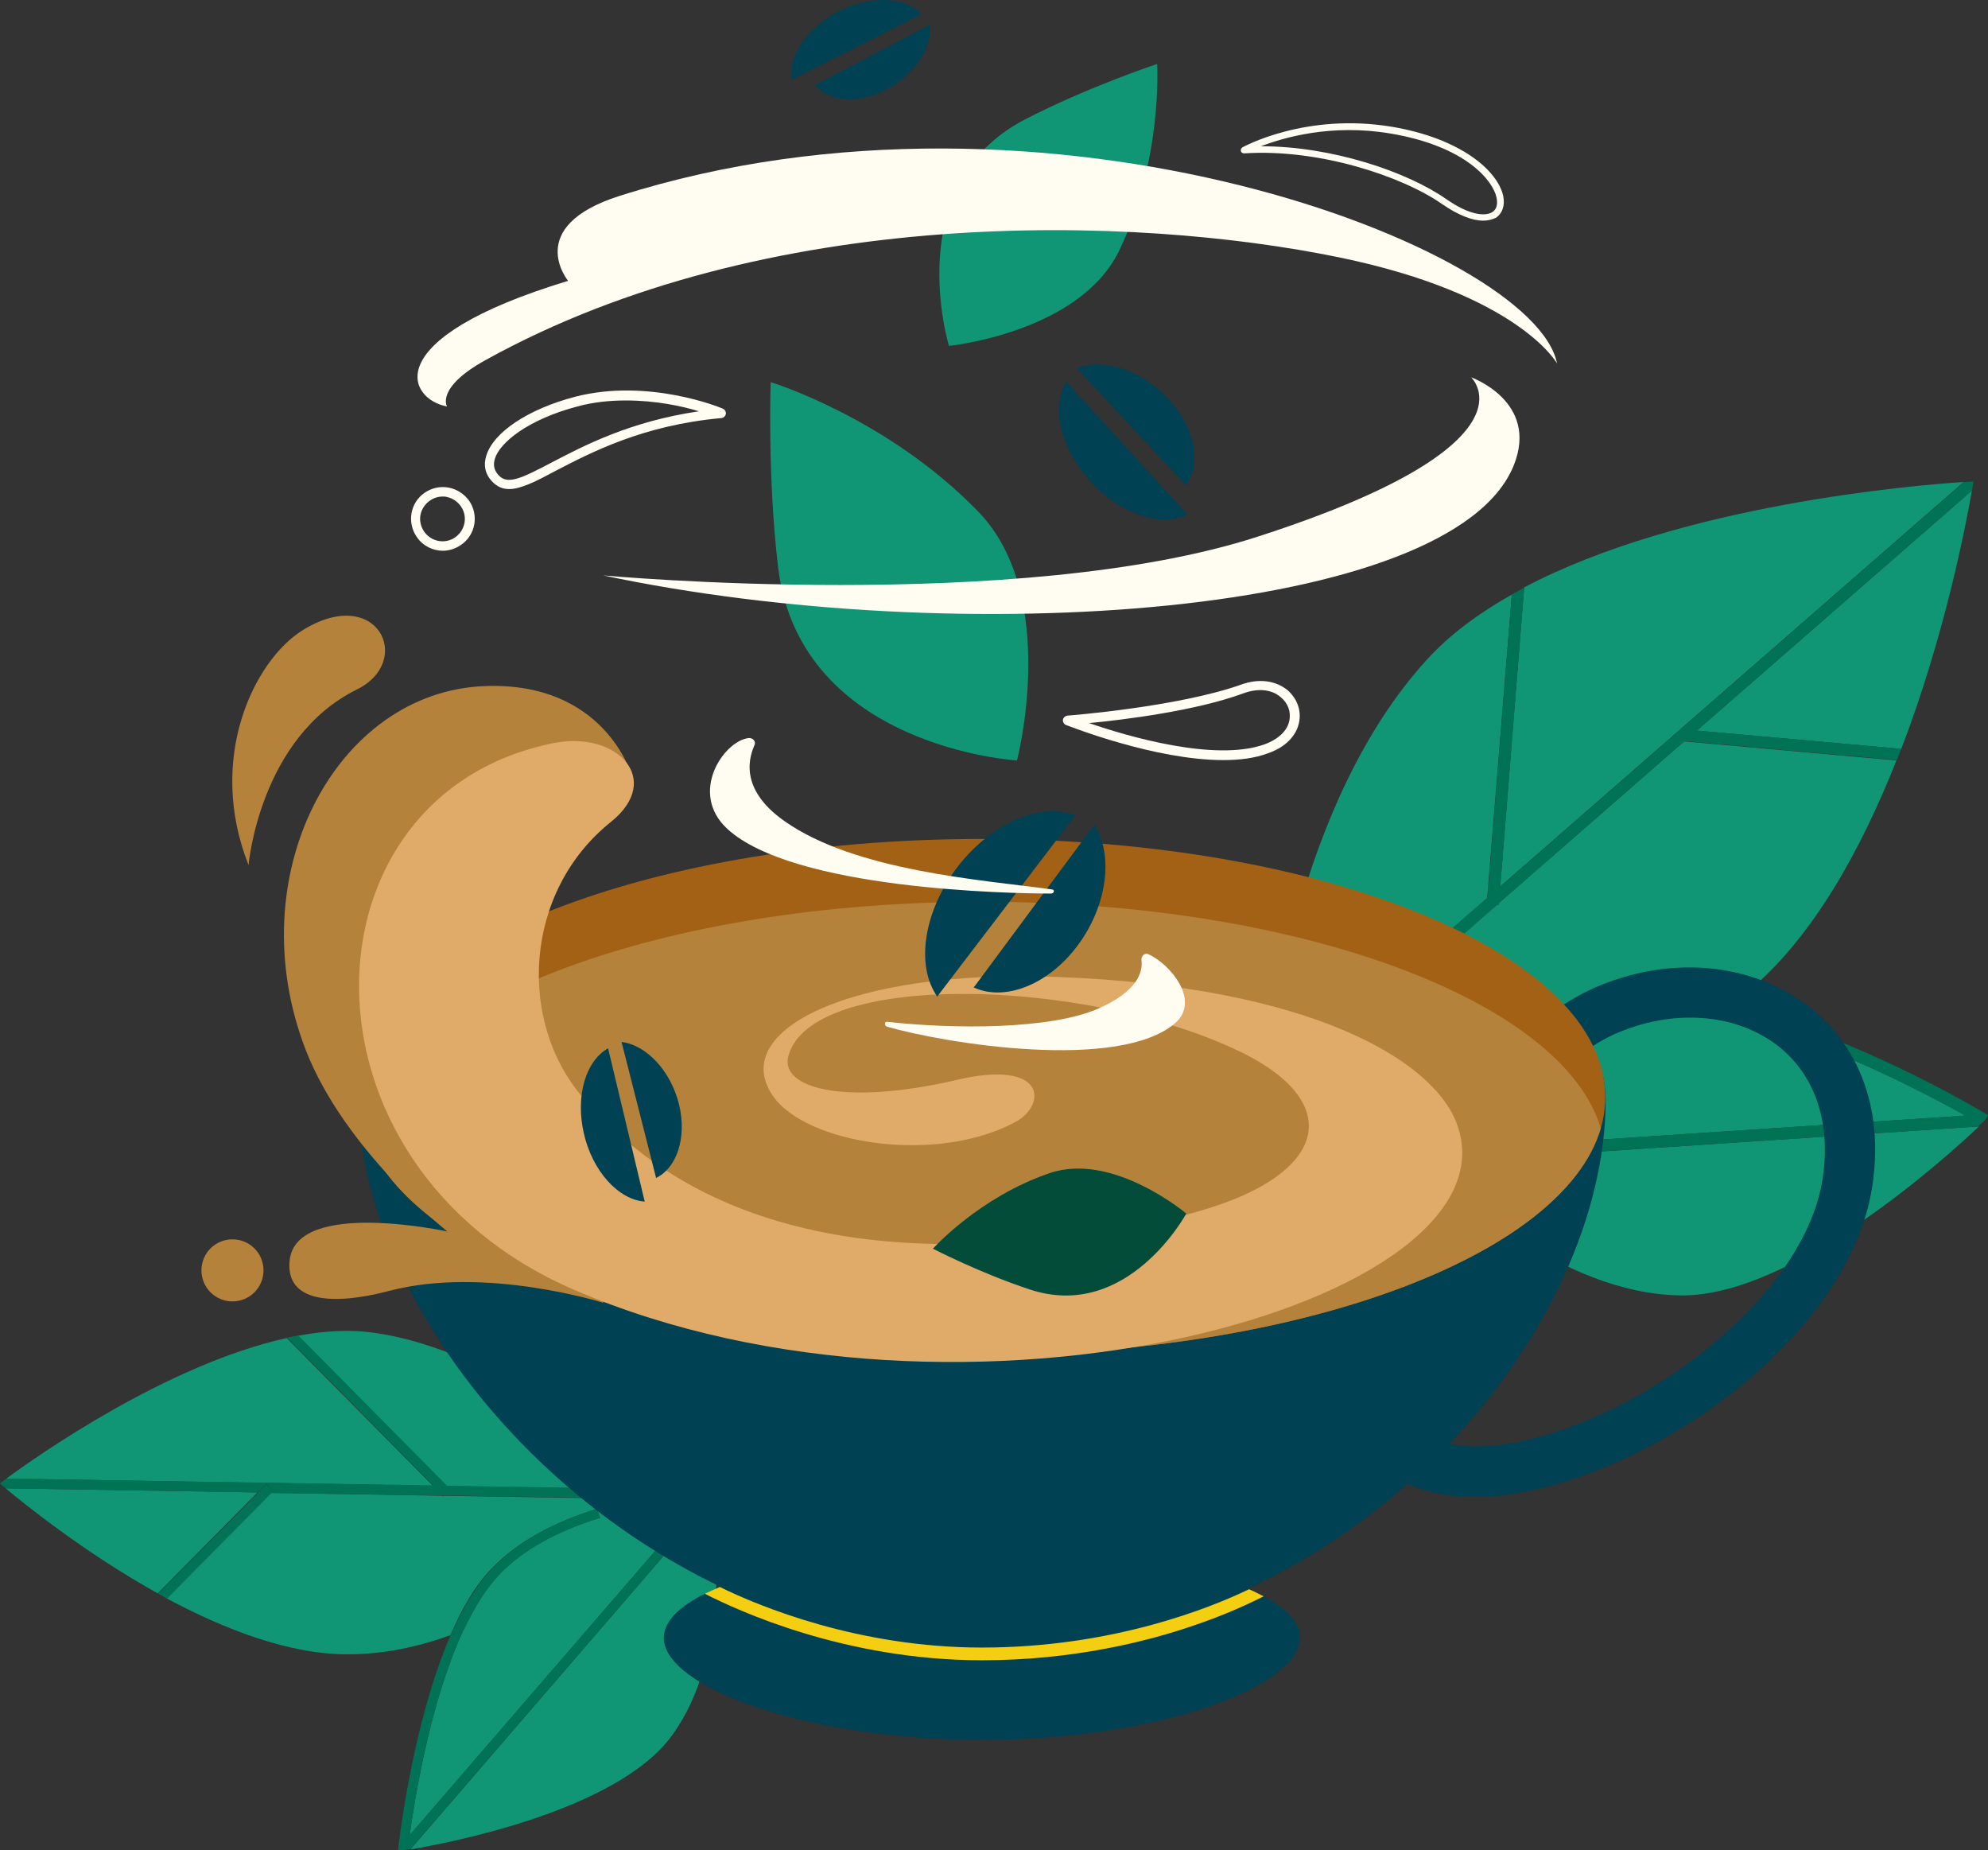 <svg version="1.1" x="0" y="0" xml:space="preserve" id="svg2610" width="531.9" height="494.927" xmlns="http://www.w3.org/2000/svg"><rect width="100%" height="100%" fill="#333333" stroke="none"/><style type="text/css" id="style2496">.st1{fill:#119675}.st2{fill:#007357}.st3{fill:#004153}.st5{fill:#b4823a}.st9{fill:#fffdf1}</style><g id="Warstwa_1" transform="translate(.1 -.173)"><path id="rect2499" fill="none" d="M-.1.7h531v494H-.1z"/><g id="g2607"><g id="g2529"><path class="st1" d="M76.6 358.1c-32.1 7.1-67 31.7-75 37.6l114.1 1.9z" id="path2501"/><path class="st1" d="M174.5 398.6c-6.9-6.8-39.7-37.3-75.2-42-6.2-.8-12.8-.4-19.7.9l39.8 40.2z" id="path2505"/><path class="st1" d="M1.4 398.3c4.9 4.1 21.1 17.2 40.7 28.1l26.7-27z" id="path2507"/><path class="st1" d="M188.3 399.9c-2.6.1-7.8.6-14.2 1.7l.4-.4-55.9-.9-.2.2-.2-.2-45.9-.8-27.9 28.2c15.5 8.3 32.9 15.1 48.7 15 9.5 0 18.7-2 27.3-5.1 3.1-7.2 6.8-13.6 11.3-18.1 6.5-6.7 15.9-12 27.9-15.7l.4 1.2c4.9-1.5 9.7-2.6 14-3.3-4.3.7-9.1 1.8-14 3.3l.4 1.2c-11.6 3.6-20.6 8.6-26.8 15-3.7 3.8-6.9 9.1-9.7 15-8.8 18.9-13 44.8-14.4 54.9z" id="path2509"/><path class="st1" d="M109.7 494.9c10.1-1.7 55.4-10.3 70-30.5 15.7-21.5 11.8-55.1 10.6-62.9z" id="path2511"/><path class="st1" d="M508.6 200.5c11.8-30.7 17.4-60.6 18.9-69.1l-73.6 64.2z" id="path2513"/><path class="st1" d="M404.4 159.2c-8.8 5-16.6 10.7-22.7 17.4-35 38.3-42.5 103.1-43.7 115.9l59.8-52.1z" id="path2515"/><path class="st1" d="M525.3 129.1c-13.3.9-75.5 6-117.6 28.2l-6.4 80z" id="path2517"/><path class="st1" d="M381.2 308.1l144.6-9.5c-11.3-6.3-41.7-22.3-67-26.7 3-2 6-4.2 8.9-6.6 17.4-14.5 30.3-38.2 39.6-61.7l-56.8-5.1L340 294.9c6.7.7 28.9 2.6 54.9-.8-6.6 6-11.5 11.4-13.7 14z" id="path2519"/><path class="st1" d="M529.4 301.5l-148.1 9.8c6.7 6.8 36.1 34.9 68.1 35.4 29.9.5 71.1-36.8 80-45.2z" id="path2521"/><path class="st1" d="M206.1 102.4s-.9 25.4 2 49.6c5.9 48.2 63.9 51.6 63.9 51.6s11.5-43.9-10.3-66.5c-24.4-25.2-55.6-34.7-55.6-34.7z" id="path2523"/><path class="st1" d="M274 32.2c-33.4 17.4-20.2 60.5-20.2 60.5s35-3.5 45.6-25.6c11.7-24.5 10.1-49.8 10.1-49.8-.1 0-18.7 6.2-35.5 14.9z" id="path2525"/></g><g id="g2547"><path class="st2" d="M175.8 401.2v-1.3s-.4.5-1.2 1.3z" id="path2531"/><path class="st2" d="M118.3 400.2h.4l1.3-1.2-1.3 1.2 55.9.9c.8-.8 1.2-1.3 1.2-1.3v-1.3h-1.3l-55-.9-39.8-40.2-3 .6 39.1 39.5-114.2-1.8c-1.1.8-1.7 1.3-1.7 1.3s.5.5 1.6 1.3l67.4 1.1 2.3-2.3L73 399l-1.8-1.8-2.3 2.3-26.7 27c.8.4 1.6.9 2.4 1.3l27.9-28.2zm-2.6-2.6h2.8z" id="path2533"/><path class="st2" id="polygon2535" d="M118.5 400.4l.2-.1-.4-.1z"/><path class="st2" d="M190.1 399.8s-.6 0-1.7.1c1.1 0 1.7-.1 1.7-.1l-1-.8-.8.9-78.8 91.2c1.4-10.1 5.6-36 14.4-54.9-.6.2-1.2.5-1.7.7-.6.2-1.1.4-1.7.6-10.3 23.7-13.9 55.8-14.1 57.5l1.3.1s.5-.1 1.3-.2c.1-.6.2-1.9.5-3.9-.3 1.9-.4 3.3-.5 3.9.2 0 .4-.1.7-.1l80.7-93.4.7-.8-1-.8z" id="path2537"/><path class="st2" d="M124 436.2c2.8-5.9 6-11.2 9.7-15 6.2-6.4 15.3-11.5 26.8-15l-.4-1.2c-2.7.8-5.3 1.8-8 2.9 2.7-1.1 5.3-2 8-2.9l-.4-1.2c-12 3.7-21.4 9-27.9 15.7-4.4 4.6-8.2 11-11.3 18.1.6-.2 1.2-.4 1.7-.6.6-.3 1.2-.6 1.8-.8zm8.7-15.9l.9-.9-.9.9c-3.9 4-7.2 9.5-10.1 15.7 2.9-6.2 6.2-11.7 10.1-15.7z" id="path2539"/><path class="st2" d="M400.4 242.3h.5v-.5l49.7-43.4 56.8 5.1 1.2-3-54.7-4.9 73.6-64.2c.3-1.6.4-2.4.4-2.4s-.9 0-2.5.1l-127 110.8 2.9-2.5 6.4-80-3.3 1.8-6.5 81.1-59.8 52.1-1.2 1.1 1 1.2 1 1.2 1.1-.9z" id="path2543"/><path class="st2" d="M499 281.7c-24.7-10.9-44.2-15.5-58.1-13.8-11.2 1.4-23.1 6.6-35.4 15.4l.9 1.3.9 1.3c11.8-8.6 23.2-13.6 33.9-14.9 26.6-3.3 70.5 19.7 84.5 27.6l-144.6 9.5-1.5.1.1 1.6.1 1.6 1.3-.1 148.1-9.8.6-.6c.8-.7 1.2-1.1 1.2-1.1l.8-1.3c0-.1-14.5-8.8-32.8-16.8zm-119.1 28.1s0-.1 0 0z" id="path2545"/></g><g id="g2553"><path class="st3" d="M498.3 288.9c-3-7.9-8.2-14.8-14.9-19.8-15.3-11.6-37.2-13.4-57.1-4.6-2.9 1.3-5.7 2.9-8.5 4.7-24.4-25.6-84.7-43.7-155.2-43.7-92.1 0-166.7 30.9-166.7 69 0 63.4 74.6 146.4 166.7 146.4 45.6 0 84.9-18.1 113.9-43.8 5.1 2.3 11.2 3.5 18 3.5 6.4 0 13.5-1 21.2-3.2 36.9-10.2 79.9-43.8 85.2-80.3 1.5-10.3.6-19.8-2.6-28.2zm-10.7 26.3c-2 13.8-11.5 28.8-26.7 42.2-14.3 12.6-32 22.4-48.6 27-9.6 2.7-18 3.3-24.6 2 26.5-27.9 41.8-62.1 41.8-92 0-4.9-1.2-9.7-3.6-14.3 2-1.3 4-2.4 6-3.3 15.4-6.8 32.1-5.7 43.5 3 10 7.7 14.4 20.3 12.2 35.4z" id="path2551"/></g><path d="M429.4 293.6c0 2.8-.4 5.7-1.2 8.4-10 34.1-80.3 60.6-165.5 60.6S107.2 336.2 97.1 302c-.8-2.8-1.2-5.6-1.2-8.4 0-38.1 74.6-69 166.7-69s166.8 30.9 166.8 69z" id="path2555" fill="#a26115"/><path class="st5" d="M428.2 302c-10 34.1-80.3 60.6-165.5 60.6S107.2 336.2 97.1 302c10-34.1 80.3-60.6 165.5-60.6s155.5 26.5 165.6 60.6z" id="path2557"/><path class="st3" d="M334.1 425.3c-15.2-6.6-41.5-10.9-71.5-10.9s-54.8 4.1-70.1 10.4c10.6 5.2 37.1 16.2 70.1 16.2 34.9 0 61.1-10.6 71.5-15.7z" id="path2559"/><path class="st3" d="M338 427.2c-3.4 1.8-9.8 4.8-18.7 7.8-12.5 4.2-32.4 9.3-56.7 9.3-36.5 0-65.3-13.3-74.1-17.8-7 3.5-11 7.5-11 11.8 0 13.2 38.1 27.3 85.1 27.3 47 0 85.1-14.1 85.1-27.3.1-4-3.5-7.8-9.7-11.1z" id="path2561"/><path d="M319.3 435c8.9-3 15.3-6.1 18.7-7.8-1.2-.6-2.5-1.3-3.9-1.9-10.4 5-36.6 15.6-71.5 15.6-32.9 0-59.5-11-70.1-16.2-1.4.6-2.7 1.2-4 1.8 8.7 4.5 37.6 17.8 74.1 17.8 24.3 0 44.2-5 56.7-9.3z" id="path2563" fill="#f3ce11"/><path class="st5" d="M168.8 207.3s-7.2-24.8-39.1-23.6c-39.9 1.4-66.2 50.7-47.9 97.6 10.5 26.7 37.8 48.3 37.8 48.3s-40.4-8.8-42.2 7.7c-1.2 11.2 11.3 12.2 26.6 8.2 25.7-6.8 57.4 3.2 57.4 3.2l-41.8-79.2z" id="path2565"/><path d="M271.6 300.3c-21.1 11.4-56.1 6-65-7.1-11.8-17.5 21-33.8 76-31.7 67.5 2.5 101 22.1 107.2 39.6 16.9 47.6-132 89.1-236.3 44.1-77.4-33.4-74.3-132.8-5.2-146.3 16.6-3.2 29.2 9.7 15.1 21.1-23.4 18.7-25.1 53.4-7.6 73.7 19.6 22.8 61.3 52.8 156.3 32.6 42.6-9.1 49.8-30.3 19.4-44.9-41.2-19.8-114.8-21.6-120.7 1.4-2.1 8.3 14.5 13.3 44.9 6.3 24.3-5.8 24.3 6.7 15.9 11.2z" id="path2567" fill="#e0aa69"/><path class="st5" d="M66.4 231.6s2.9-34.1 29-47c15.4-7.6 5.5-28.3-14.6-15.8-12.9 8.1-25.7 34.2-14.4 62.8z" id="path2569"/><path class="st5" d="M62.1 348.3c4.6 0 8.3-3.7 8.3-8.3 0-4.6-3.7-8.3-8.3-8.3-4.6 0-8.3 3.7-8.3 8.3 0 4.6 3.7 8.3 8.3 8.3z" id="path2571"/><path d="M249.5 334.2s12.4-13.8 31.2-20.2c16.9-5.8 36.6 10.8 36.6 10.8s-15.7 29-41.9 20.3c-13.1-4.3-25.9-10.9-25.9-10.9z" id="path2573" fill="#034c39"/><path class="st3" d="M172.3 321.2c0 .1.1.2.1.4-7-.5-14-8.1-16.3-18.3-2.3-10.1.6-19.4 6.5-22.7z" id="path2575"/><path class="st3" d="M175.4 315.3v-.2l-9.2-36.2c6.6.8 13.2 7.7 15.4 16.8 2.1 8.8-.6 16.9-6.2 19.6z" id="path2577"/><path class="st3" d="M317.4 137.6l.3.3c-7.3 3.4-18.4-.3-26.4-9.3-7.8-8.8-10.1-19.7-6.1-26.3z" id="path2579"/><path class="st3" d="M317.2 130l-.2-.2-29-31.1c7-2.9 17.4.4 24.6 8.3 7.1 7.7 8.8 17.2 4.6 23z" id="path2581"/><path class="st3" d="M212 21.4c-.1.1-.2.1-.3.2-1.1-6.4 4.2-14.2 13-18.6 8.5-4.2 17.5-3.6 21.8 1z" id="path2583"/><path class="st3" d="M218 22.9c.1 0 .1-.1.2-.1l30.5-16c.7 6.1-4.1 13.5-11.8 17.4-7.5 3.9-15.3 3.2-18.9-1.3z" id="path2585"/><path class="st9" d="M327.2 203.5c-18.3 0-41-9-42.1-9.4-.5-.2-.9-.8-.8-1.4.1-.6.6-1 1.2-1.1.3 0 29.6-2.3 46.5-8.3 4.7-1.7 9.2-1.1 12.4 1.5 2.5 2.2 3.7 5.3 3.1 8.5-.7 3.7-3.7 6.8-8.4 8.4-3.5 1.3-7.5 1.8-11.9 1.8zm-35.9-9.9c10.4 3.6 33.7 10.4 46.9 5.7 3.8-1.4 6.2-3.7 6.7-6.5.4-2.3-.4-4.5-2.3-6.1-2.4-2.1-6-2.5-9.9-1.1-12.7 4.7-31.9 7.1-41.4 8z" id="path2587"/><path class="st9" d="M136.1 131c-1.7 0-3.2-.6-4.6-2.1-1.8-1.9-2.3-4.3-1.5-6.8 1.9-6.3 11.2-12.5 23.8-15.8 19.4-5 38.7 2.8 39.5 3.2.5.2.9.8.8 1.4-.1.6-.6 1-1.1 1.1-21.2 1.9-35.1 9.3-44.4 14.1-5.2 2.8-9.3 4.9-12.5 4.9zm31.3-23.7c-4.2 0-8.6.4-13 1.6-13.3 3.5-20.8 9.7-22.1 14-.5 1.7-.2 3.1 1 4.4 2.4 2.6 6 .9 14-3.3 8.6-4.5 21.1-11.1 39.6-13.8-4.5-1.4-11.6-2.9-19.5-2.9z" id="path2589"/><path class="st9" d="M118.4 147.5c-2.7 0-5.4-1.3-7-3.7-2.7-3.9-1.7-9.2 2.1-11.8 1.9-1.3 4.1-1.8 6.4-1.4 2.2.4 4.2 1.7 5.5 3.5 2.7 3.9 1.7 9.2-2.1 11.8-1.6 1.1-3.3 1.6-4.9 1.6zm-.1-14.5c-1.2 0-2.4.4-3.4 1.1-1.3.9-2.2 2.3-2.5 3.8-.3 1.6.1 3.2 1 4.5 1.9 2.7 5.6 3.4 8.3 1.5 2.7-1.9 3.4-5.6 1.5-8.3-.9-1.3-2.3-2.2-3.8-2.5-.3-.1-.7-.1-1.1-.1z" id="path2591"/><path class="st3" d="M251 266.3c-.1.1-.2.3-.3.5-5.9-8.3-3.7-23 5.6-35 9.2-11.7 22.2-17.1 31.3-13.5z" id="path2593"/><path class="st3" d="M260.4 264.3c.1-.1.1-.2.2-.2l32.1-43.3c5.2 8.1 3.5 21.8-4.7 32.6-7.9 10.4-19.5 14.7-27.6 10.9z" id="path2595"/><path class="st9" d="M200.2 197.6c1.1-.1 2 .9 1.6 1.8-1.1 2.6-4.8 11.5 8.1 20.5 19 13.3 52.4 15.6 71.5 18.2.8.1.5 1.1-.3 1.1-11.1 0-69-1.1-86.6-17.3-10.4-9.6-1-23.5 5.7-24.3z" id="path2597"/><path class="st9" d="M307.1 255.4c-.9-.4-1.9.5-1.8 1.6.4 3.1-.9 8.3-11.6 13-12.9 5.6-38.6 5.5-56.5 3.5-.7-.1-.7 1.1 0 1.3 15.9 4.6 62.3 12 77.2-1 6.8-6.1-1.6-15.9-7.3-18.4z" id="path2599"/><path class="st9" d="M165.6 52.6c-25.7 8.2-13.7 22.7-13.7 22.7-51.4 15.6-42.8 31.7-32.4 33.6 0 0-3.1-5 10.3-12.4C205.1 54.8 303.1 57.7 358.1 69c48.2 9.9 58.4 28.4 58.4 28.4-6.1-30.9-136.5-81.2-250.9-44.8z" id="path2601"/><path class="st9" d="M404.9 124.7c-16.4 40.5-148.7 49.5-243.6 29.4 0 0 111.3 10.3 175.2-10.4 76.4-24.7 57-42.6 57-42.6s18.3 6.5 11.4 23.6z" id="path2603"/><path class="st9" d="M396.7 59.2c-2.9 0-6.7-1.5-10.9-4.4-10.9-7.6-33.2-14.9-53-13.6-.4 0-.8-.2-.9-.6-.1-.4.1-.8.4-1 .2-.1 16.9-9.4 40.1-5.5 18.3 3.1 28.2 11.7 29.7 18.5.5 2.5-.2 4.6-1.9 5.8-1 .5-2.2.8-3.5.8zm-59.3-19.9c19 0 39.1 6.9 49.4 14.1 6.3 4.4 10.5 4.7 12.4 3.5 1.1-.7 1.5-2.1 1.1-3.9-.9-4.4-8.1-13.7-28.3-17.1-16-2.7-28.8 1.1-35 3.5.2-.1.3-.1.4-.1z" id="path2605"/></g></g></svg>